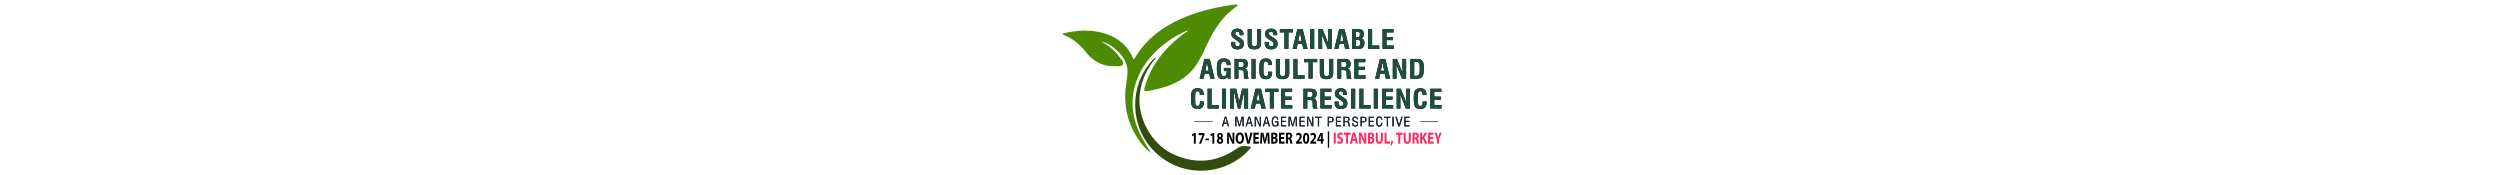 <?xml version="1.0" encoding="utf-8"?>
<!-- Generator: Adobe Illustrator 28.0.0, SVG Export Plug-In . SVG Version: 6.00 Build 0)  -->
<svg version="1.1" id="Layer_1" xmlns="http://www.w3.org/2000/svg" xmlns:xlink="http://www.w3.org/1999/xlink" x="0px" y="0px"
	 viewBox="0 0 1070.01 483.98" style="enable-background:new 0 0 1070.01 483.98;" xml:space="preserve" height="75px">
<style type="text/css">
	.st0{fill:url(#SVGID_1_);}
	.st1{fill:url(#SVGID_00000005232818595866791560000001559818019996464038_);}
	.st2{fill:#010354;}
	.st3{fill:#162830;}
	.st4{fill:#023047;}
	.st5{fill:#B6F5FF;}
	.st6{fill:#219EBC;}
	.st7{fill:#000440;}
	.st8{fill:url(#SVGID_00000027595672812481004710000006403835045083158146_);}
	.st9{fill:url(#SVGID_00000158027055436581452440000012614319903501520047_);}
	.st10{fill:#4E8B02;}
	.st11{fill:#324C0F;}
	.st12{fill:#1F4E3D;}
	.st13{fill:#1C2F35;}
	.st14{fill:none;stroke:#1C2F35;stroke-width:2;stroke-miterlimit:10;}
	.st15{fill:url(#SVGID_00000143580154925098133580000004865519746383317439_);}
	.st16{fill:#FF2661;}
	.st17{fill:#11368E;}
	.st18{fill:#001638;}
	.st19{fill:none;stroke:#EA114D;stroke-width:2;stroke-miterlimit:10;}
</style>
<path class="st10" d="M362.61,83.79c-23.08,9.61-43.85,21.88-63.1,36.92c-30.31,23.7-55.55,51.63-71.55,86.94
	c-27.98,61.76-20.9,121.38,12.2,179.05c7.05,12.29,14.34,24.46,22.37,36.48c-10.71-7.97-20.41-17.06-28.4-27.72
	c-37.16-49.56-50.45-105.04-40.68-166.15c1.21-7.55,2.06-15.17,2.85-22.78c3.46-33.3-13.84-56.18-38.29-75.19
	c-10.01-7.78-21.03-13.99-33.82-16.64c18.81,10.11,35.52,22.63,48.1,40.01c5.26,7.26,15.69,16.01,11.85,22.95
	c-4.46,8.07-17.77,4.97-27.33,4.99c-32.93,0.09-57.54-15.93-77.12-41.08c-15.57-19.99-34.58-35.38-58.43-44.48
	c-1.24-0.47-2.24-1.6-5.56-4.06c39.72-9.84,77.25-12.25,114.87-1.56c38.52,10.94,67.04,34.15,83.22,73.09
	c8.89-13.18,16.25-25.23,25.34-36.06c39.64-47.22,91.78-74.52,149.11-93.25c33.34-10.89,67.65-17.85,102.44-22.3
	c3.19-0.41,6.43-1.24,9.46,0.37c0.76,3.75-2.34,4.57-4.2,5.87c-35.47,24.85-58.48,59.41-76.74,97.77
	c-9.56,20.07-18.72,40.35-30.66,59.21c-24.43,38.61-61.78,57.47-104.24,68.49c-9.87,2.56-19.92,4.47-29.95,6.33
	c-11.59,2.15-13.09,0.61-9.79-11.11c10.86-38.64,30.65-72.35,57.6-101.88c16.77-18.37,35.3-34.8,55.98-48.72
	C359.84,88.15,362.19,87.45,362.61,83.79z"/>
<path class="st11" d="M276.07,159.28c-25.23,28.66-39.48,59.85-44.98,95.48c-10.25,66.39,30.49,142.87,91.39,170.97
	c62.99,29.06,122.43,22.94,178.55-17.11c10.49-7.48,21.84-5.42,32.59-3.94c7.37,1.02,1.36,6.07-0.72,8.42
	c-14.95,16.85-32.89,30.06-53,39.86c-70.88,34.55-154.9,20.09-209.88-35.6c-68.31-69.19-69.77-181.42-3.23-252.48
	C268.69,162.85,270.24,160.16,276.07,159.28z"/>
<g>
	<g>
		<g>
			<path d="M482.95,115.85h11v3.51c0,3.35,0.45,5.64,1.36,6.86c0.91,1.22,2.47,1.82,4.7,1.82c2.33,0,4.1-0.54,5.31-1.63
				c1.21-1.09,1.82-2.69,1.82-4.82c0-1.63-0.42-3.03-1.26-4.2c-0.84-1.17-2.67-2.67-5.48-4.52l-5.64-3.68
				c-4.86-3.12-7.94-5.69-9.26-7.72c-1.32-2.03-1.97-4.58-1.97-7.65c0-4.58,1.47-8.17,4.41-10.77c2.94-2.6,6.99-3.9,12.15-3.9
				c5.47,0,9.66,1.38,12.58,4.15c2.91,2.76,4.37,6.73,4.37,11.91c0,0.52-0.01,0.92-0.02,1.2c-0.01,0.28-0.03,0.53-0.06,0.74h-10.43
				v-1.45c0-2.95-0.52-5.07-1.57-6.34c-1.05-1.28-2.77-1.91-5.18-1.91c-1.76,0-3.15,0.48-4.16,1.43s-1.51,2.29-1.51,3.99
				c0,2.29,2.26,4.83,6.79,7.62l0.12,0.07l6.06,3.79c4.32,2.65,7.25,5.14,8.78,7.49s2.3,5.34,2.3,8.98c0,4.96-1.53,8.79-4.6,11.48
				c-3.07,2.69-7.45,4.04-13.15,4.04c-5.93,0-10.35-1.42-13.25-4.25c-2.9-2.83-4.35-7.16-4.35-12.97c0-0.61,0.05-1.63,0.15-3.05
				V115.85z"/>
			<path d="M528.65,80.45h11v36.78c0,4.21,0.56,7.06,1.67,8.56c1.11,1.5,3.09,2.25,5.92,2.25c2.81,0,4.76-0.76,5.85-2.27
				c1.09-1.51,1.63-4.41,1.63-8.68V80.45h10.85v37.67c0,3.66-0.22,6.34-0.67,8.03c-0.45,1.69-1.2,3.17-2.24,4.45
				c-1.58,1.91-3.68,3.35-6.29,4.3s-5.7,1.43-9.28,1.43c-6.75,0-11.51-1.35-14.28-4.06c-2.77-2.7-4.16-7.42-4.16-14.16V80.45z"/>
			<path d="M576,115.85h11v3.51c0,3.35,0.45,5.64,1.36,6.86s2.47,1.82,4.7,1.82c2.33,0,4.1-0.54,5.31-1.63
				c1.21-1.09,1.82-2.69,1.82-4.82c0-1.63-0.42-3.03-1.27-4.2s-2.67-2.67-5.48-4.52l-5.64-3.68c-4.86-3.12-7.94-5.69-9.26-7.72
				c-1.32-2.03-1.97-4.58-1.97-7.65c0-4.58,1.47-8.17,4.41-10.77c2.94-2.6,6.99-3.9,12.15-3.9c5.47,0,9.66,1.38,12.58,4.15
				c2.91,2.76,4.37,6.73,4.37,11.91c0,0.52-0.01,0.92-0.02,1.2c-0.01,0.28-0.03,0.53-0.06,0.74h-10.43v-1.45
				c0-2.95-0.52-5.07-1.57-6.34c-1.05-1.28-2.77-1.91-5.18-1.91c-1.76,0-3.15,0.48-4.16,1.43s-1.51,2.29-1.51,3.99
				c0,2.29,2.26,4.83,6.79,7.62l0.12,0.07l6.06,3.79c4.32,2.65,7.25,5.14,8.78,7.49s2.3,5.34,2.3,8.98c0,4.96-1.53,8.79-4.6,11.48
				c-3.07,2.69-7.45,4.04-13.15,4.04c-5.93,0-10.35-1.42-13.25-4.25c-2.9-2.83-4.35-7.16-4.35-12.97c0-0.61,0.05-1.63,0.15-3.05
				V115.85z"/>
			<path d="M630.1,135.02V89.45h-12.65v-9h36.31v9H641.1v45.57H630.1z"/>
			<path d="M652.49,135.02l13.3-54.57h14.76l13.42,54.57h-11.85l-2.91-13.71h-12.65l-2.84,13.71H652.49z M668.29,113.12h9.36
				l-4.72-22.89L668.29,113.12z"/>
			<path d="M701.34,135.02V80.45h11v54.57H701.34z"/>
			<path d="M723.96,135.02V80.45h11.31l15.38,38.16l-0.31-38.16h10.39v54.57h-11.23L734,96.78l0.31,38.23H723.96z"/>
			<path d="M768.01,135.02l13.31-54.57h14.76l13.42,54.57h-11.85l-2.91-13.71h-12.65l-2.84,13.71H768.01z M783.81,113.12h9.36
				l-4.72-22.89L783.81,113.12z"/>
			<path d="M816.86,135.02V80.45h17.68c5.06,0,8.83,1.09,11.29,3.26c2.47,2.17,3.7,5.52,3.7,10.03c0,3.61-0.61,6.41-1.82,8.4
				s-3.04,3.18-5.46,3.58c2.76,0.35,4.91,1.62,6.46,3.81c1.55,2.19,2.32,5.07,2.32,8.66c0,5.79-1.31,10.04-3.93,12.76
				c-2.62,2.72-6.7,4.08-12.25,4.08H816.86z M827.55,102.6h3.68c2.76,0,4.66-0.55,5.71-1.67c1.05-1.11,1.57-3.15,1.57-6.13
				c0-2.67-0.53-4.49-1.59-5.47s-3.06-1.47-6-1.47h-3.38V102.6z M827.55,127.26h4.53c2.84,0,4.83-0.64,5.98-1.93
				c1.15-1.29,1.73-3.53,1.73-6.71c0-3.31-0.63-5.59-1.88-6.84c-1.25-1.25-3.6-1.88-7.06-1.88h-3.3V127.26z"/>
			<path d="M861.22,135.02V80.45h11v45.28h19.86v9.28H861.22z"/>
			<path d="M901.09,135.02V80.45h30.33v9.07h-19.4v12.61h18.06v8.65h-18.06v15.02h19.86v9.21H901.09z"/>
			<path d="M395.76,217.34l13.3-54.57h14.76l13.42,54.57H425.4l-2.91-13.71h-12.65l-2.84,13.71H395.76z M411.56,195.45h9.36
				l-4.72-22.89L411.56,195.45z"/>
			<path d="M473.74,217.34l-0.8-6.02c-1.12,2.62-2.67,4.5-4.62,5.63c-1.96,1.13-4.65,1.7-8.07,1.7c-6.19,0-10.54-2.16-13.06-6.48
				c-2.52-4.32-3.78-12.25-3.78-23.78c0-5.39,0.3-9.7,0.9-12.95s1.54-5.76,2.82-7.53c1.53-2.17,3.57-3.78,6.1-4.82
				c2.53-1.04,5.67-1.56,9.43-1.56c6.34,0,11.01,1.38,14.01,4.15c3,2.76,4.5,7.06,4.5,12.9v1.38h-10.28v-0.57
				c0-3.26-0.66-5.72-1.97-7.39c-1.32-1.67-3.28-2.5-5.89-2.5c-3.2,0-5.38,1.13-6.56,3.4s-1.76,8.28-1.76,18.04
				c0,7.7,0.56,12.85,1.69,15.45c1.12,2.6,3.16,3.9,6.1,3.9c2.91,0,4.99-0.92,6.23-2.76c1.24-1.84,1.86-4.96,1.86-9.35v-1.88h-7.63
				v-8.72h18.21v29.76H473.74z"/>
			<path d="M492.42,217.34v-54.57h19.71c5.96,0,10.24,1.12,12.86,3.35c2.62,2.23,3.93,5.88,3.93,10.93c0,3.54-0.7,6.34-2.11,8.38
				c-1.41,2.04-3.48,3.24-6.21,3.6c5.21,1.28,7.94,5.35,8.17,12.22c0,0.31,0,0.54,0,0.71l0.31,7.23c0.1,2.05,0.38,3.7,0.84,4.94
				c0.46,1.24,1.18,2.31,2.15,3.21h-13.04c-0.31-0.92-0.54-2-0.69-3.24s-0.26-2.99-0.31-5.26l-0.15-5.71v-1.45
				c0-3.17-0.73-5.34-2.19-6.52c-1.46-1.18-4.42-1.77-8.9-1.77h-3.76v23.95H492.42z M503.04,185.84h6.33c3.19,0,5.41-0.59,6.65-1.77
				c1.24-1.18,1.86-3.29,1.86-6.34c0-2.72-0.68-4.62-2.03-5.7c-1.36-1.09-3.82-1.63-7.4-1.63h-5.41V185.84z"/>
			<path d="M539.31,217.34v-54.57h11v54.57H539.31z"/>
			<path d="M585.39,197.89h10.7c0,0.24,0.01,0.58,0.04,1.05c0.02,0.46,0.04,0.82,0.04,1.08c0,6.31-1.44,10.99-4.31,14.05
				c-2.88,3.06-7.28,4.59-13.21,4.59c-2.81,0-5.23-0.34-7.25-1.01c-2.02-0.67-3.76-1.72-5.21-3.14c-1.99-1.89-3.4-4.49-4.22-7.79
				c-0.82-3.31-1.23-9.07-1.23-17.29c0-5.62,0.24-10.09,0.73-13.41c0.49-3.32,1.24-5.79,2.26-7.42c1.58-2.5,3.55-4.32,5.9-5.44
				s5.35-1.68,9.01-1.68c5.98,0,10.33,1.44,13.06,4.32c2.72,2.88,4.1,7.51,4.12,13.89h-10.66v-1.31c0-2.95-0.52-5.16-1.55-6.61
				c-1.04-1.45-2.61-2.18-4.73-2.18c-2.63,0-4.43,1-5.39,3.01c-0.96,2.01-1.44,7.56-1.44,16.65c0,9.83,0.47,15.8,1.4,17.93
				c0.93,2.13,2.72,3.19,5.35,3.19c2.45,0,4.17-0.83,5.14-2.5c0.97-1.67,1.46-4.74,1.46-9.23V197.89z"/>
			<path d="M606.52,162.78h11v36.78c0,4.21,0.56,7.06,1.67,8.56c1.11,1.5,3.09,2.25,5.92,2.25c2.81,0,4.76-0.76,5.85-2.27
				c1.09-1.51,1.63-4.41,1.63-8.68v-36.64h10.85v37.67c0,3.66-0.22,6.34-0.67,8.03c-0.45,1.69-1.2,3.17-2.24,4.45
				c-1.59,1.91-3.68,3.35-6.29,4.3c-2.61,0.96-5.7,1.43-9.28,1.43c-6.75,0-11.51-1.35-14.28-4.06c-2.77-2.7-4.16-7.42-4.16-14.16
				V162.78z"/>
			<path d="M654.98,217.34v-54.57h11v45.28h19.86v9.28H654.98z"/>
			<path d="M696.85,217.34v-45.57H684.2v-9h36.31v9h-12.65v45.57H696.85z"/>
			<path d="M727.87,162.78h11v36.78c0,4.21,0.56,7.06,1.67,8.56c1.11,1.5,3.09,2.25,5.92,2.25c2.81,0,4.76-0.76,5.85-2.27
				c1.09-1.51,1.63-4.41,1.63-8.68v-36.64h10.85v37.67c0,3.66-0.22,6.34-0.67,8.03c-0.45,1.69-1.2,3.17-2.24,4.45
				c-1.58,1.91-3.68,3.35-6.29,4.3s-5.7,1.43-9.28,1.43c-6.75,0-11.51-1.35-14.28-4.06c-2.77-2.7-4.16-7.42-4.16-14.16V162.78z"/>
			<path d="M776.33,217.34v-54.57h19.71c5.96,0,10.24,1.12,12.86,3.35c2.62,2.23,3.93,5.88,3.93,10.93c0,3.54-0.7,6.34-2.11,8.38
				c-1.41,2.04-3.48,3.24-6.21,3.6c5.21,1.28,7.94,5.35,8.17,12.22c0,0.31,0,0.54,0,0.71l0.31,7.23c0.1,2.05,0.38,3.7,0.84,4.94
				s1.18,2.31,2.15,3.21h-13.04c-0.31-0.92-0.54-2-0.69-3.24s-0.26-2.99-0.31-5.26l-0.15-5.71v-1.45c0-3.17-0.73-5.34-2.19-6.52
				c-1.46-1.18-4.42-1.77-8.9-1.77h-3.76v23.95H776.33z M786.95,185.84h6.33c3.19,0,5.41-0.59,6.65-1.77
				c1.24-1.18,1.86-3.29,1.86-6.34c0-2.72-0.68-4.62-2.03-5.7c-1.36-1.09-3.82-1.63-7.4-1.63h-5.41V185.84z"/>
			<path d="M823.22,217.34v-54.57h30.33v9.07h-19.4v12.61h18.06v8.65h-18.06v15.02h19.86v9.21H823.22z"/>
			<path d="M880.54,217.34l13.3-54.57h14.76l13.42,54.57h-11.85l-2.91-13.71h-12.65l-2.84,13.71H880.54z M896.34,195.45h9.36
				l-4.72-22.89L896.34,195.45z"/>
			<path d="M929.39,217.34v-54.57h11.31l15.38,38.16l-0.31-38.16h10.39v54.57h-11.23l-15.49-38.23l0.31,38.23H929.39z"/>
			<path d="M977.77,217.34v-54.57h17.68c3.6,0,6.47,0.28,8.61,0.85c2.13,0.57,3.89,1.49,5.27,2.76c2.07,1.87,3.53,4.22,4.39,7.07
				c0.86,2.85,1.28,7.27,1.28,13.27c0,7.75-0.29,13.22-0.88,16.42s-1.58,5.92-2.99,8.17c-1.35,2.24-3.24,3.81-5.65,4.69
				c-2.42,0.89-6.6,1.33-12.56,1.33H977.77z M988.55,209.3h4.87c2.48,0,4.22-0.17,5.21-0.5s1.79-0.9,2.38-1.7
				c1.02-1.42,1.75-3.36,2.19-5.83c0.43-2.47,0.65-6.42,0.65-11.85c0-5.29-0.26-9.14-0.77-11.55c-0.51-2.41-1.38-4.23-2.61-5.46
				c-0.64-0.61-1.46-1.05-2.47-1.29c-1.01-0.25-2.59-0.37-4.74-0.37h-4.72V209.3z"/>
			<path d="M396.76,280.22h10.7c0,0.24,0.01,0.58,0.04,1.05s0.04,0.82,0.04,1.08c0,6.31-1.44,10.99-4.31,14.05
				c-2.88,3.06-7.28,4.59-13.21,4.59c-2.81,0-5.23-0.34-7.25-1.01c-2.02-0.67-3.76-1.72-5.21-3.14c-1.99-1.89-3.4-4.49-4.22-7.79
				c-0.82-3.31-1.23-9.07-1.23-17.29c0-5.62,0.24-10.09,0.73-13.41c0.49-3.32,1.24-5.79,2.26-7.42c1.58-2.5,3.55-4.32,5.91-5.44
				c2.35-1.12,5.35-1.68,9.01-1.68c5.98,0,10.33,1.44,13.06,4.32c2.72,2.88,4.1,7.51,4.12,13.89h-10.66v-1.31
				c0-2.95-0.52-5.16-1.55-6.61c-1.04-1.45-2.61-2.18-4.74-2.18c-2.63,0-4.43,1-5.39,3.01c-0.96,2.01-1.44,7.56-1.44,16.65
				c0,9.83,0.47,15.8,1.4,17.93s2.72,3.19,5.35,3.19c2.45,0,4.17-0.83,5.14-2.5c0.97-1.67,1.46-4.74,1.46-9.23V280.22z"/>
			<path d="M417.88,299.67V245.1h11v45.28h19.86v9.28H417.88z"/>
			<path d="M457.76,299.67V245.1h11v54.57H457.76z"/>
			<path d="M480.38,299.67V245.1h16.56l8.09,35.33l8.09-35.33h16.56v54.57h-10.51l0.23-48.4l-11,48.4h-6.75l-11-48.4l0.27,48.4
				H480.38z"/>
			<path d="M536.97,299.67l13.3-54.57h14.76l13.42,54.57h-11.85l-2.91-13.71h-12.65l-2.84,13.71H536.97z M552.77,277.77h9.36
				l-4.72-22.89L552.77,277.77z"/>
			<path d="M589.92,299.67V254.1h-12.65v-9h36.31v9h-12.65v45.57H589.92z"/>
			<path d="M620.94,299.67V245.1h30.33v9.07h-19.4v12.61h18.06v8.65h-18.06v15.02h19.86v9.21H620.94z"/>
			<path d="M682.59,299.67V245.1h19.71c5.96,0,10.24,1.12,12.86,3.35c2.62,2.23,3.93,5.88,3.93,10.93c0,3.54-0.7,6.34-2.11,8.38
				s-3.48,3.24-6.21,3.6c5.21,1.28,7.94,5.35,8.17,12.22c0,0.31,0,0.54,0,0.71l0.31,7.23c0.1,2.05,0.38,3.7,0.84,4.94
				c0.46,1.24,1.18,2.31,2.15,3.21H709.2c-0.31-0.92-0.54-2-0.69-3.24c-0.15-1.24-0.26-2.99-0.31-5.26l-0.15-5.71v-1.45
				c0-3.17-0.73-5.34-2.19-6.52c-1.46-1.18-4.42-1.77-8.89-1.77h-3.76v23.95H682.59z M693.21,268.17h6.33c3.2,0,5.41-0.59,6.65-1.77
				c1.24-1.18,1.86-3.29,1.86-6.34c0-2.72-0.68-4.62-2.03-5.7c-1.36-1.09-3.82-1.63-7.4-1.63h-5.41V268.17z"/>
			<path d="M729.48,299.67V245.1h30.33v9.07h-19.4v12.61h18.06v8.65h-18.06v15.02h19.86v9.21H729.48z"/>
			<path d="M768.82,280.5h11v3.51c0,3.35,0.45,5.64,1.36,6.86c0.91,1.22,2.47,1.82,4.7,1.82c2.33,0,4.1-0.54,5.31-1.63
				c1.21-1.09,1.82-2.69,1.82-4.82c0-1.63-0.42-3.03-1.27-4.2c-0.84-1.17-2.67-2.67-5.48-4.52l-5.64-3.68
				c-4.86-3.12-7.94-5.69-9.26-7.72s-1.97-4.58-1.97-7.65c0-4.58,1.47-8.17,4.41-10.77c2.94-2.6,6.99-3.9,12.15-3.9
				c5.47,0,9.66,1.38,12.58,4.15c2.91,2.76,4.37,6.73,4.37,11.91c0,0.52-0.01,0.92-0.02,1.2c-0.01,0.28-0.03,0.53-0.06,0.74H792.4
				v-1.45c0-2.95-0.52-5.07-1.57-6.34c-1.05-1.28-2.77-1.91-5.18-1.91c-1.76,0-3.15,0.48-4.16,1.43s-1.51,2.29-1.51,3.99
				c0,2.29,2.26,4.83,6.79,7.62l0.12,0.07l6.06,3.79c4.32,2.65,7.25,5.14,8.78,7.49s2.3,5.34,2.3,8.98c0,4.96-1.53,8.79-4.6,11.48
				c-3.07,2.69-7.45,4.04-13.15,4.04c-5.93,0-10.35-1.42-13.25-4.25c-2.9-2.83-4.35-7.16-4.35-12.97c0-0.61,0.05-1.63,0.15-3.05
				V280.5z"/>
			<path d="M814.52,299.67V245.1h11v54.57H814.52z"/>
			<path d="M837.14,299.67V245.1h11v45.28H868v9.28H837.14z"/>
			<path d="M877.01,299.67V245.1h11v54.57H877.01z"/>
			<path d="M899.63,299.67V245.1h30.33v9.07h-19.4v12.61h18.06v8.65h-18.06v15.02h19.86v9.21H899.63z"/>
			<path d="M940.08,299.67V245.1h11.31l15.38,38.16l-0.31-38.16h10.39v54.57h-11.23l-15.49-38.23l0.31,38.23H940.08z"/>
			<path d="M1011.93,280.22h10.7c0,0.24,0.01,0.58,0.04,1.05c0.03,0.46,0.04,0.82,0.04,1.08c0,6.31-1.44,10.99-4.31,14.05
				c-2.88,3.06-7.28,4.59-13.21,4.59c-2.81,0-5.23-0.34-7.25-1.01c-2.02-0.67-3.76-1.72-5.21-3.14c-1.99-1.89-3.4-4.49-4.22-7.79
				c-0.82-3.31-1.23-9.07-1.23-17.29c0-5.62,0.24-10.09,0.73-13.41c0.49-3.32,1.24-5.79,2.26-7.42c1.59-2.5,3.55-4.32,5.91-5.44
				c2.35-1.12,5.35-1.68,9.01-1.68c5.98,0,10.33,1.44,13.05,4.32c2.72,2.88,4.1,7.51,4.12,13.89h-10.66v-1.31
				c0-2.95-0.52-5.16-1.55-6.61c-1.04-1.45-2.61-2.18-4.73-2.18c-2.63,0-4.43,1-5.39,3.01c-0.96,2.01-1.44,7.56-1.44,16.65
				c0,9.83,0.47,15.8,1.4,17.93c0.93,2.13,2.71,3.19,5.35,3.19c2.45,0,4.17-0.83,5.14-2.5c0.97-1.67,1.46-4.74,1.46-9.23V280.22z"/>
			<path d="M1033.06,299.67V245.1h30.33v9.07h-19.4v12.61h18.06v8.65h-18.06v15.02h19.86v9.21H1033.06z"/>
		</g>
		<g>
			<path class="st12" d="M482.95,115.85h11v3.51c0,3.35,0.45,5.64,1.36,6.86c0.91,1.22,2.47,1.82,4.7,1.82
				c2.33,0,4.1-0.54,5.31-1.63c1.21-1.09,1.82-2.69,1.82-4.82c0-1.63-0.42-3.03-1.26-4.2c-0.84-1.17-2.67-2.67-5.48-4.52l-5.64-3.68
				c-4.86-3.12-7.94-5.69-9.26-7.72c-1.32-2.03-1.97-4.58-1.97-7.65c0-4.58,1.47-8.17,4.41-10.77c2.94-2.6,6.99-3.9,12.15-3.9
				c5.47,0,9.66,1.38,12.58,4.15c2.91,2.76,4.37,6.73,4.37,11.91c0,0.52-0.01,0.92-0.02,1.2c-0.01,0.28-0.03,0.53-0.06,0.74h-10.43
				v-1.45c0-2.95-0.52-5.07-1.57-6.34c-1.05-1.28-2.77-1.91-5.18-1.91c-1.76,0-3.15,0.48-4.16,1.43s-1.51,2.29-1.51,3.99
				c0,2.29,2.26,4.83,6.79,7.62l0.12,0.07l6.06,3.79c4.32,2.65,7.25,5.14,8.78,7.49s2.3,5.34,2.3,8.98c0,4.96-1.53,8.79-4.6,11.48
				c-3.07,2.69-7.45,4.04-13.15,4.04c-5.93,0-10.35-1.42-13.25-4.25c-2.9-2.83-4.35-7.16-4.35-12.97c0-0.61,0.05-1.63,0.15-3.05
				V115.85z"/>
			<path class="st12" d="M528.65,80.45h11v36.78c0,4.21,0.56,7.06,1.67,8.56c1.11,1.5,3.09,2.25,5.92,2.25
				c2.81,0,4.76-0.76,5.85-2.27c1.09-1.51,1.63-4.41,1.63-8.68V80.45h10.85v37.67c0,3.66-0.22,6.34-0.67,8.03
				c-0.45,1.69-1.2,3.17-2.24,4.45c-1.58,1.91-3.68,3.35-6.29,4.3s-5.7,1.43-9.28,1.43c-6.75,0-11.51-1.35-14.28-4.06
				c-2.77-2.7-4.16-7.42-4.16-14.16V80.45z"/>
			<path class="st12" d="M576,115.85h11v3.51c0,3.35,0.45,5.64,1.36,6.86s2.47,1.82,4.7,1.82c2.33,0,4.1-0.54,5.31-1.63
				c1.21-1.09,1.82-2.69,1.82-4.82c0-1.63-0.42-3.03-1.27-4.2s-2.67-2.67-5.48-4.52l-5.64-3.68c-4.86-3.12-7.94-5.69-9.26-7.72
				c-1.32-2.03-1.97-4.58-1.97-7.65c0-4.58,1.47-8.17,4.41-10.77c2.94-2.6,6.99-3.9,12.15-3.9c5.47,0,9.66,1.38,12.58,4.15
				c2.91,2.76,4.37,6.73,4.37,11.91c0,0.52-0.01,0.92-0.02,1.2c-0.01,0.28-0.03,0.53-0.06,0.74h-10.43v-1.45
				c0-2.95-0.52-5.07-1.57-6.34c-1.05-1.28-2.77-1.91-5.18-1.91c-1.76,0-3.15,0.48-4.16,1.43s-1.51,2.29-1.51,3.99
				c0,2.29,2.26,4.83,6.79,7.62l0.12,0.07l6.06,3.79c4.32,2.65,7.25,5.14,8.78,7.49s2.3,5.34,2.3,8.98c0,4.96-1.53,8.79-4.6,11.48
				c-3.07,2.69-7.45,4.04-13.15,4.04c-5.93,0-10.35-1.42-13.25-4.25c-2.9-2.83-4.35-7.16-4.35-12.97c0-0.61,0.05-1.63,0.15-3.05
				V115.85z"/>
			<path class="st12" d="M630.1,135.02V89.45h-12.65v-9h36.31v9H641.1v45.57H630.1z"/>
			<path class="st12" d="M652.49,135.02l13.3-54.57h14.76l13.42,54.57h-11.85l-2.91-13.71h-12.65l-2.84,13.71H652.49z
				 M668.29,113.12h9.36l-4.72-22.89L668.29,113.12z"/>
			<path class="st12" d="M701.34,135.02V80.45h11v54.57H701.34z"/>
			<path class="st12" d="M723.96,135.02V80.45h11.31l15.38,38.16l-0.31-38.16h10.39v54.57h-11.23L734,96.78l0.31,38.23H723.96z"/>
			<path class="st12" d="M768.01,135.02l13.31-54.57h14.76l13.42,54.57h-11.85l-2.91-13.71h-12.65l-2.84,13.71H768.01z
				 M783.81,113.12h9.36l-4.72-22.89L783.81,113.12z"/>
			<path class="st12" d="M816.86,135.02V80.45h17.68c5.06,0,8.83,1.09,11.29,3.26c2.47,2.17,3.7,5.52,3.7,10.03
				c0,3.61-0.61,6.41-1.82,8.4s-3.04,3.18-5.46,3.58c2.76,0.35,4.91,1.62,6.46,3.81c1.55,2.19,2.32,5.07,2.32,8.66
				c0,5.79-1.31,10.04-3.93,12.76c-2.62,2.72-6.7,4.08-12.25,4.08H816.86z M827.55,102.6h3.68c2.76,0,4.66-0.55,5.71-1.67
				c1.05-1.11,1.57-3.15,1.57-6.13c0-2.67-0.53-4.49-1.59-5.47s-3.06-1.47-6-1.47h-3.38V102.6z M827.55,127.26h4.53
				c2.84,0,4.83-0.64,5.98-1.93c1.15-1.29,1.73-3.53,1.73-6.71c0-3.31-0.63-5.59-1.88-6.84c-1.25-1.25-3.6-1.88-7.06-1.88h-3.3
				V127.26z"/>
			<path class="st12" d="M861.22,135.02V80.45h11v45.28h19.86v9.28H861.22z"/>
			<path class="st12" d="M901.09,135.02V80.45h30.33v9.07h-19.4v12.61h18.06v8.65h-18.06v15.02h19.86v9.21H901.09z"/>
			<path class="st12" d="M395.76,217.34l13.3-54.57h14.76l13.42,54.57H425.4l-2.91-13.71h-12.65l-2.84,13.71H395.76z M411.56,195.45
				h9.36l-4.72-22.89L411.56,195.45z"/>
			<path class="st12" d="M473.74,217.34l-0.8-6.02c-1.12,2.62-2.67,4.5-4.62,5.63c-1.96,1.13-4.65,1.7-8.07,1.7
				c-6.19,0-10.54-2.16-13.06-6.48c-2.52-4.32-3.78-12.25-3.78-23.78c0-5.39,0.3-9.7,0.9-12.95s1.54-5.76,2.82-7.53
				c1.53-2.17,3.57-3.78,6.1-4.82c2.53-1.04,5.67-1.56,9.43-1.56c6.34,0,11.01,1.38,14.01,4.15c3,2.76,4.5,7.06,4.5,12.9v1.38
				h-10.28v-0.57c0-3.26-0.66-5.72-1.97-7.39c-1.32-1.67-3.28-2.5-5.89-2.5c-3.2,0-5.38,1.13-6.56,3.4s-1.76,8.28-1.76,18.04
				c0,7.7,0.56,12.85,1.69,15.45c1.12,2.6,3.16,3.9,6.1,3.9c2.91,0,4.99-0.92,6.23-2.76c1.24-1.84,1.86-4.96,1.86-9.35v-1.88h-7.63
				v-8.72h18.21v29.76H473.74z"/>
			<path class="st12" d="M492.42,217.34v-54.57h19.71c5.96,0,10.24,1.12,12.86,3.35c2.62,2.23,3.93,5.88,3.93,10.93
				c0,3.54-0.7,6.34-2.11,8.38c-1.41,2.04-3.48,3.24-6.21,3.6c5.21,1.28,7.94,5.35,8.17,12.22c0,0.31,0,0.54,0,0.71l0.31,7.23
				c0.1,2.05,0.38,3.7,0.84,4.94c0.46,1.24,1.18,2.31,2.15,3.21h-13.04c-0.31-0.92-0.54-2-0.69-3.24s-0.26-2.99-0.31-5.26
				l-0.15-5.71v-1.45c0-3.17-0.73-5.34-2.19-6.52c-1.46-1.18-4.42-1.77-8.9-1.77h-3.76v23.95H492.42z M503.04,185.84h6.33
				c3.19,0,5.41-0.59,6.65-1.77c1.24-1.18,1.86-3.29,1.86-6.34c0-2.72-0.68-4.62-2.03-5.7c-1.36-1.09-3.82-1.63-7.4-1.63h-5.41
				V185.84z"/>
			<path class="st12" d="M539.31,217.34v-54.57h11v54.57H539.31z"/>
			<path class="st12" d="M585.39,197.89h10.7c0,0.24,0.01,0.58,0.04,1.05c0.02,0.46,0.04,0.82,0.04,1.08
				c0,6.31-1.44,10.99-4.31,14.05c-2.88,3.06-7.28,4.59-13.21,4.59c-2.81,0-5.23-0.34-7.25-1.01c-2.02-0.67-3.76-1.72-5.21-3.14
				c-1.99-1.89-3.4-4.49-4.22-7.79c-0.82-3.31-1.23-9.07-1.23-17.29c0-5.62,0.24-10.09,0.73-13.41c0.49-3.32,1.24-5.79,2.26-7.42
				c1.58-2.5,3.55-4.32,5.9-5.44s5.35-1.68,9.01-1.68c5.98,0,10.33,1.44,13.06,4.32c2.72,2.88,4.1,7.51,4.12,13.89h-10.66v-1.31
				c0-2.95-0.52-5.16-1.55-6.61c-1.04-1.45-2.61-2.18-4.73-2.18c-2.63,0-4.43,1-5.39,3.01c-0.96,2.01-1.44,7.56-1.44,16.65
				c0,9.83,0.47,15.8,1.4,17.93c0.93,2.13,2.72,3.19,5.35,3.19c2.45,0,4.17-0.83,5.14-2.5c0.97-1.67,1.46-4.74,1.46-9.23V197.89z"/>
			<path class="st12" d="M606.52,162.78h11v36.78c0,4.21,0.56,7.06,1.67,8.56c1.11,1.5,3.09,2.25,5.92,2.25
				c2.81,0,4.76-0.76,5.85-2.27c1.09-1.51,1.63-4.41,1.63-8.68v-36.64h10.85v37.67c0,3.66-0.22,6.34-0.67,8.03
				c-0.45,1.69-1.2,3.17-2.24,4.45c-1.59,1.91-3.68,3.35-6.29,4.3c-2.61,0.96-5.7,1.43-9.28,1.43c-6.75,0-11.51-1.35-14.28-4.06
				c-2.77-2.7-4.16-7.42-4.16-14.16V162.78z"/>
			<path class="st12" d="M654.98,217.34v-54.57h11v45.28h19.86v9.28H654.98z"/>
			<path class="st12" d="M696.85,217.34v-45.57H684.2v-9h36.31v9h-12.65v45.57H696.85z"/>
			<path class="st12" d="M727.87,162.78h11v36.78c0,4.21,0.56,7.06,1.67,8.56c1.11,1.5,3.09,2.25,5.92,2.25
				c2.81,0,4.76-0.76,5.85-2.27c1.09-1.51,1.63-4.41,1.63-8.68v-36.64h10.85v37.67c0,3.66-0.22,6.34-0.67,8.03
				c-0.45,1.69-1.2,3.17-2.24,4.45c-1.58,1.91-3.68,3.35-6.29,4.3s-5.7,1.43-9.28,1.43c-6.75,0-11.51-1.35-14.28-4.06
				c-2.77-2.7-4.16-7.42-4.16-14.16V162.78z"/>
			<path class="st12" d="M776.33,217.34v-54.57h19.71c5.96,0,10.24,1.12,12.86,3.35c2.62,2.23,3.93,5.88,3.93,10.93
				c0,3.54-0.7,6.34-2.11,8.38c-1.41,2.04-3.48,3.24-6.21,3.6c5.21,1.28,7.94,5.35,8.17,12.22c0,0.31,0,0.54,0,0.71l0.31,7.23
				c0.1,2.05,0.38,3.7,0.84,4.94s1.18,2.31,2.15,3.21h-13.04c-0.31-0.92-0.54-2-0.69-3.24s-0.26-2.99-0.31-5.26l-0.15-5.71v-1.45
				c0-3.17-0.73-5.34-2.19-6.52c-1.46-1.18-4.42-1.77-8.9-1.77h-3.76v23.95H776.33z M786.95,185.84h6.33c3.19,0,5.41-0.59,6.65-1.77
				c1.24-1.18,1.86-3.29,1.86-6.34c0-2.72-0.68-4.62-2.03-5.7c-1.36-1.09-3.82-1.63-7.4-1.63h-5.41V185.84z"/>
			<path class="st12" d="M823.22,217.34v-54.57h30.33v9.07h-19.4v12.61h18.06v8.65h-18.06v15.02h19.86v9.21H823.22z"/>
			<path class="st12" d="M880.54,217.34l13.3-54.57h14.76l13.42,54.57h-11.85l-2.91-13.71h-12.65l-2.84,13.71H880.54z
				 M896.34,195.45h9.36l-4.72-22.89L896.34,195.45z"/>
			<path class="st12" d="M929.39,217.34v-54.57h11.31l15.38,38.16l-0.31-38.16h10.39v54.57h-11.23l-15.49-38.23l0.31,38.23H929.39z"
				/>
			<path class="st12" d="M977.77,217.34v-54.57h17.68c3.6,0,6.47,0.28,8.61,0.85c2.13,0.57,3.89,1.49,5.27,2.76
				c2.07,1.87,3.53,4.22,4.39,7.07c0.86,2.85,1.28,7.27,1.28,13.27c0,7.75-0.29,13.22-0.88,16.42s-1.58,5.92-2.99,8.17
				c-1.35,2.24-3.24,3.81-5.65,4.69c-2.42,0.89-6.6,1.33-12.56,1.33H977.77z M988.55,209.3h4.87c2.48,0,4.22-0.17,5.21-0.5
				s1.79-0.9,2.38-1.7c1.02-1.42,1.75-3.36,2.19-5.83c0.43-2.47,0.65-6.42,0.65-11.85c0-5.29-0.26-9.14-0.77-11.55
				c-0.51-2.41-1.38-4.23-2.61-5.46c-0.64-0.61-1.46-1.05-2.47-1.29c-1.01-0.25-2.59-0.37-4.74-0.37h-4.72V209.3z"/>
			<path class="st12" d="M396.76,280.22h10.7c0,0.24,0.01,0.58,0.04,1.05s0.04,0.82,0.04,1.08c0,6.31-1.44,10.99-4.31,14.05
				c-2.88,3.06-7.28,4.59-13.21,4.59c-2.81,0-5.23-0.34-7.25-1.01c-2.02-0.67-3.76-1.72-5.21-3.14c-1.99-1.89-3.4-4.49-4.22-7.79
				c-0.82-3.31-1.23-9.07-1.23-17.29c0-5.62,0.24-10.09,0.73-13.41c0.49-3.32,1.24-5.79,2.26-7.42c1.58-2.5,3.55-4.32,5.91-5.44
				c2.35-1.12,5.35-1.68,9.01-1.68c5.98,0,10.33,1.44,13.06,4.32c2.72,2.88,4.1,7.51,4.12,13.89h-10.66v-1.31
				c0-2.95-0.52-5.16-1.55-6.61c-1.04-1.45-2.61-2.18-4.74-2.18c-2.63,0-4.43,1-5.39,3.01c-0.96,2.01-1.44,7.56-1.44,16.65
				c0,9.83,0.47,15.8,1.4,17.93s2.72,3.19,5.35,3.19c2.45,0,4.17-0.83,5.14-2.5c0.97-1.67,1.46-4.74,1.46-9.23V280.22z"/>
			<path class="st12" d="M417.88,299.67V245.1h11v45.28h19.86v9.28H417.88z"/>
			<path class="st12" d="M457.76,299.67V245.1h11v54.57H457.76z"/>
			<path class="st12" d="M480.38,299.67V245.1h16.56l8.09,35.33l8.09-35.33h16.56v54.57h-10.51l0.23-48.4l-11,48.4h-6.75l-11-48.4
				l0.27,48.4H480.38z"/>
			<path class="st12" d="M536.97,299.67l13.3-54.57h14.76l13.42,54.57h-11.85l-2.91-13.71h-12.65l-2.84,13.71H536.97z
				 M552.77,277.77h9.36l-4.72-22.89L552.77,277.77z"/>
			<path class="st12" d="M589.92,299.67V254.1h-12.65v-9h36.31v9h-12.65v45.57H589.92z"/>
			<path class="st12" d="M620.94,299.67V245.1h30.33v9.07h-19.4v12.61h18.06v8.65h-18.06v15.02h19.86v9.21H620.94z"/>
			<path class="st12" d="M682.59,299.67V245.1h19.71c5.96,0,10.24,1.12,12.86,3.35c2.62,2.23,3.93,5.88,3.93,10.93
				c0,3.54-0.7,6.34-2.11,8.38s-3.48,3.24-6.21,3.6c5.21,1.28,7.94,5.35,8.17,12.22c0,0.31,0,0.54,0,0.71l0.31,7.23
				c0.1,2.05,0.38,3.7,0.84,4.94c0.46,1.24,1.18,2.31,2.15,3.21H709.2c-0.31-0.92-0.54-2-0.69-3.24c-0.15-1.24-0.26-2.99-0.31-5.26
				l-0.15-5.71v-1.45c0-3.17-0.73-5.34-2.19-6.52c-1.46-1.18-4.42-1.77-8.89-1.77h-3.76v23.95H682.59z M693.21,268.17h6.33
				c3.2,0,5.41-0.59,6.65-1.77c1.24-1.18,1.86-3.29,1.86-6.34c0-2.72-0.68-4.62-2.03-5.7c-1.36-1.09-3.82-1.63-7.4-1.63h-5.41
				V268.17z"/>
			<path class="st12" d="M729.48,299.67V245.1h30.33v9.07h-19.4v12.61h18.06v8.65h-18.06v15.02h19.86v9.21H729.48z"/>
			<path class="st12" d="M768.82,280.5h11v3.51c0,3.35,0.45,5.64,1.36,6.86c0.91,1.22,2.47,1.82,4.7,1.82c2.33,0,4.1-0.54,5.31-1.63
				c1.21-1.09,1.82-2.69,1.82-4.82c0-1.63-0.42-3.03-1.27-4.2c-0.84-1.17-2.67-2.67-5.48-4.52l-5.64-3.68
				c-4.86-3.12-7.94-5.69-9.26-7.72s-1.97-4.58-1.97-7.65c0-4.58,1.47-8.17,4.41-10.77c2.94-2.6,6.99-3.9,12.15-3.9
				c5.47,0,9.66,1.38,12.58,4.15c2.91,2.76,4.37,6.73,4.37,11.91c0,0.52-0.01,0.92-0.02,1.2c-0.01,0.28-0.03,0.53-0.06,0.74H792.4
				v-1.45c0-2.95-0.52-5.07-1.57-6.34c-1.05-1.28-2.77-1.91-5.18-1.91c-1.76,0-3.15,0.48-4.16,1.43s-1.51,2.29-1.51,3.99
				c0,2.29,2.26,4.83,6.79,7.62l0.12,0.07l6.06,3.79c4.32,2.65,7.25,5.14,8.78,7.49s2.3,5.34,2.3,8.98c0,4.96-1.53,8.79-4.6,11.48
				c-3.07,2.69-7.45,4.04-13.15,4.04c-5.93,0-10.35-1.42-13.25-4.25c-2.9-2.83-4.35-7.16-4.35-12.97c0-0.61,0.05-1.63,0.15-3.05
				V280.5z"/>
			<path class="st12" d="M814.52,299.67V245.1h11v54.57H814.52z"/>
			<path class="st12" d="M837.14,299.67V245.1h11v45.28H868v9.28H837.14z"/>
			<path class="st12" d="M877.01,299.67V245.1h11v54.57H877.01z"/>
			<path class="st12" d="M899.63,299.67V245.1h30.33v9.07h-19.4v12.61h18.06v8.65h-18.06v15.02h19.86v9.21H899.63z"/>
			<path class="st12" d="M940.08,299.67V245.1h11.31l15.38,38.16l-0.31-38.16h10.39v54.57h-11.23l-15.49-38.23l0.31,38.23H940.08z"
				/>
			<path class="st12" d="M1011.93,280.22h10.7c0,0.24,0.01,0.58,0.04,1.05c0.03,0.46,0.04,0.82,0.04,1.08
				c0,6.31-1.44,10.99-4.31,14.05c-2.88,3.06-7.28,4.59-13.21,4.59c-2.81,0-5.23-0.34-7.25-1.01c-2.02-0.67-3.76-1.72-5.21-3.14
				c-1.99-1.89-3.4-4.49-4.22-7.79c-0.82-3.31-1.23-9.07-1.23-17.29c0-5.62,0.24-10.09,0.73-13.41c0.49-3.32,1.24-5.79,2.26-7.42
				c1.59-2.5,3.55-4.32,5.91-5.44c2.35-1.12,5.35-1.68,9.01-1.68c5.98,0,10.33,1.44,13.05,4.32c2.72,2.88,4.1,7.51,4.12,13.89
				h-10.66v-1.31c0-2.95-0.52-5.16-1.55-6.61c-1.04-1.45-2.61-2.18-4.73-2.18c-2.63,0-4.43,1-5.39,3.01
				c-0.96,2.01-1.44,7.56-1.44,16.65c0,9.83,0.47,15.8,1.4,17.93c0.93,2.13,2.71,3.19,5.35,3.19c2.45,0,4.17-0.83,5.14-2.5
				c0.97-1.67,1.46-4.74,1.46-9.23V280.22z"/>
			<path class="st12" d="M1033.06,299.67V245.1h30.33v9.07h-19.4v12.61h18.06v8.65h-18.06v15.02h19.86v9.21H1033.06z"/>
		</g>
	</g>
	<g>
		<g>
			<path d="M457.53,348.96l7.81-26.46h4.07l7.92,26.46h-3.24l-2.18-7.63h-9.08l-2.08,7.63H457.53z M463.57,338.65h7.62l-3.81-13.87
				L463.57,338.65z"/>
			<path d="M514.33,348.96v-24.95l-6.97,24.95h-3.11l-6.68-24.95v24.95h-3.12V322.5h5.38l6.03,22.56l6.3-22.56h5.3v26.46H514.33z"/>
			<path d="M522.91,348.96l7.81-26.46h4.07l7.92,26.46h-3.24l-2.18-7.63h-9.07l-2.08,7.63H522.91z M528.95,338.65h7.62l-3.81-13.87
				L528.95,338.65z"/>
			<path d="M548.1,348.96V322.5h4.28l9.93,22.7l-0.3-22.7h3.09v26.46h-4.09l-10.08-23.37l0.26,23.37H548.1z"/>
			<path d="M570.51,348.96l7.81-26.46h4.07l7.92,26.46h-3.24l-2.18-7.63h-9.08l-2.08,7.63H570.51z M576.55,338.65h7.62l-3.81-13.87
				L576.55,338.65z"/>
			<path d="M610.9,348.96l-0.19-3.66c-0.52,1.39-1.35,2.45-2.48,3.19c-1.13,0.74-2.5,1.11-4.1,1.11c-3.09,0-5.36-1.13-6.81-3.4
				c-1.46-2.27-2.19-5.81-2.19-10.64c0-4.8,0.77-8.28,2.3-10.45c1.53-2.17,3.98-3.25,7.35-3.25c2.59,0,4.61,0.72,6.07,2.16
				s2.2,3.45,2.22,6.04h-3.16c-0.06-1.81-0.55-3.21-1.47-4.19c-0.92-0.99-2.19-1.48-3.83-1.48c-2.22,0-3.8,0.9-4.74,2.7
				c-0.94,1.8-1.41,4.9-1.41,9.31c0,3.54,0.5,6.16,1.51,7.86c1,1.7,2.54,2.55,4.61,2.55c1.87,0,3.3-0.66,4.29-1.99
				s1.48-3.26,1.48-5.79c0-0.31,0-0.55-0.01-0.71c-0.01-0.17-0.02-0.32-0.05-0.47h-6.47v-2.68h9.56v13.8H610.9z"/>
			<path d="M620.56,348.96V322.5h14.21v2.75h-11.05v8.51h10.32v2.68h-10.32v9.74h11.16v2.78H620.56z"/>
			<path d="M661.36,348.96v-24.95l-6.97,24.95h-3.11l-6.68-24.95v24.95h-3.12V322.5h5.37l6.03,22.56l6.3-22.56h5.3v26.46H661.36z"/>
			<path d="M671.9,348.96V322.5h14.21v2.75h-11.05v8.51h10.32v2.68h-10.32v9.74h11.16v2.78H671.9z"/>
			<path d="M692.86,348.96V322.5h4.28l9.93,22.7l-0.3-22.7h3.09v26.46h-4.09l-10.08-23.37l0.26,23.37H692.86z"/>
			<path d="M722.54,348.96v-23.75h-7.31v-2.71h17.44v2.71h-6.86v23.75H722.54z"/>
			<path d="M749.79,348.96V322.5h7.35c3.12,0,5.41,0.59,6.84,1.78c1.44,1.19,2.16,3.06,2.16,5.61c0,2.62-0.75,4.61-2.25,5.95
				c-1.5,1.34-3.71,2.01-6.62,2.01h-4.28v11.12H749.79z M752.99,335.16h4.2c1.93,0,3.36-0.43,4.27-1.28
				c0.91-0.85,1.37-2.2,1.37-4.03c0-1.68-0.46-2.9-1.38-3.66s-2.41-1.13-4.46-1.13h-4V335.16z"/>
			<path d="M772.26,348.96V322.5h14.21v2.75h-11.05v8.51h10.32v2.68h-10.32v9.74h11.16v2.78H772.26z"/>
			<path d="M793.21,348.96V322.5h8.03c2.96,0,5.16,0.56,6.6,1.67c1.44,1.12,2.16,2.82,2.16,5.11c0,1.78-0.43,3.19-1.3,4.25
				s-2.21,1.8-4.02,2.23c1.59,0.13,2.78,0.6,3.57,1.43c0.79,0.82,1.28,2.1,1.45,3.83c0.06,0.64,0.13,1.53,0.2,2.66
				c0.2,2.89,0.7,4.65,1.51,5.28h-3.96c-0.4-0.61-0.65-2.04-0.76-4.31c-0.06-1.13-0.12-2.03-0.19-2.7
				c-0.17-1.82-0.69-3.07-1.53-3.74c-0.85-0.67-2.37-1.01-4.57-1.01h-4.07v11.75H793.21z M796.34,334.63h3.89
				c2.24,0,3.89-0.4,4.94-1.2c1.05-0.8,1.57-2.04,1.57-3.72c0-1.62-0.46-2.79-1.39-3.52s-2.43-1.1-4.5-1.1h-4.5V334.63z"/>
			<path d="M817.12,340.56h3.05v0.95c0,1.8,0.45,3.16,1.35,4.07c0.9,0.92,2.23,1.38,3.99,1.38c1.59,0,2.83-0.44,3.74-1.32
				c0.91-0.88,1.36-2.1,1.36-3.64c0-1.24-0.28-2.19-0.83-2.86c-0.55-0.67-1.79-1.34-3.73-2.02c-0.46-0.16-1.1-0.38-1.93-0.67
				c-2.32-0.78-3.72-1.36-4.2-1.75c-0.79-0.65-1.39-1.43-1.78-2.33c-0.39-0.9-0.59-1.94-0.59-3.14c0-2.3,0.69-4.1,2.06-5.4
				c1.38-1.3,3.29-1.95,5.75-1.95c2.33,0,4.16,0.6,5.48,1.8s1.98,2.86,1.98,4.98c0,0.07-0.01,0.18-0.02,0.33
				c-0.01,0.15-0.02,0.27-0.02,0.33h-2.94v-0.28c0-1.49-0.39-2.64-1.18-3.45c-0.79-0.81-1.9-1.21-3.34-1.21
				c-1.49,0-2.66,0.39-3.51,1.16s-1.28,1.82-1.28,3.14c0,1.25,0.29,2.22,0.87,2.9c0.58,0.69,1.85,1.36,3.81,2.03
				c0.24,0.08,0.58,0.2,1.04,0.36c2.99,1.02,4.77,1.78,5.36,2.29c0.71,0.61,1.23,1.35,1.57,2.22c0.34,0.87,0.51,1.91,0.51,3.13
				c0,2.51-0.75,4.46-2.25,5.86s-3.59,2.1-6.27,2.1c-2.67,0-4.68-0.69-6.04-2.06c-1.36-1.38-2.05-3.4-2.05-6.07
				c0-0.09,0.01-0.24,0.02-0.44C817.12,340.8,817.12,340.65,817.12,340.56z"/>
			<path d="M840.44,348.96V322.5h7.35c3.12,0,5.41,0.59,6.84,1.78c1.44,1.19,2.16,3.06,2.16,5.61c0,2.62-0.75,4.61-2.25,5.95
				c-1.5,1.34-3.71,2.01-6.62,2.01h-4.28v11.12H840.44z M843.64,335.16h4.2c1.93,0,3.36-0.43,4.27-1.28
				c0.91-0.85,1.37-2.2,1.37-4.03c0-1.68-0.46-2.9-1.38-3.66s-2.41-1.13-4.46-1.13h-4V335.16z"/>
			<path d="M862.91,348.96V322.5h14.21v2.75h-11.05v8.51h10.32v2.68h-10.32v9.74h11.16v2.78H862.91z"/>
			<path d="M897.42,339.25h3.16c-0.04,3.36-0.79,5.92-2.26,7.69c-1.47,1.77-3.59,2.66-6.35,2.66c-2.95,0-5.13-1.13-6.55-3.38
				s-2.13-5.73-2.13-10.42c0-4.9,0.7-8.45,2.11-10.65c1.41-2.19,3.68-3.29,6.82-3.29c2.62,0,4.63,0.7,6.05,2.11s2.13,3.4,2.13,5.99
				v0.33h-3.09c0-1.81-0.46-3.23-1.38-4.26c-0.92-1.03-2.17-1.55-3.76-1.55c-1.95,0-3.35,0.87-4.2,2.62s-1.28,4.65-1.28,8.7
				c0,3.96,0.44,6.79,1.32,8.46c0.88,1.68,2.33,2.52,4.35,2.52c1.62,0,2.87-0.62,3.75-1.85c0.87-1.23,1.31-2.99,1.31-5.27V339.25z"
				/>
			<path d="M912.96,348.96v-23.75h-7.31v-2.71h17.44v2.71h-6.86v23.75H912.96z"/>
			<path d="M928.45,348.96V322.5h3.27v26.46H928.45z"/>
			<path d="M944.68,348.96l-8-26.46h3.48l6.43,22.8l6.62-22.8h3.2l-7.88,26.46H944.68z"/>
			<path d="M961.4,348.96V322.5h14.21v2.75h-11.05v8.51h10.32v2.68h-10.32v9.74h11.16v2.78H961.4z"/>
		</g>
		<g>
			<path class="st13" d="M457.53,348.96l7.81-26.46h4.07l7.92,26.46h-3.24l-2.18-7.63h-9.08l-2.08,7.63H457.53z M463.57,338.65h7.62
				l-3.81-13.87L463.57,338.65z"/>
			<path class="st13" d="M514.33,348.96v-24.95l-6.97,24.95h-3.11l-6.68-24.95v24.95h-3.12V322.5h5.38l6.03,22.56l6.3-22.56h5.3
				v26.46H514.33z"/>
			<path class="st13" d="M522.91,348.96l7.81-26.46h4.07l7.92,26.46h-3.24l-2.18-7.63h-9.07l-2.08,7.63H522.91z M528.95,338.65h7.62
				l-3.81-13.87L528.95,338.65z"/>
			<path class="st13" d="M548.1,348.96V322.5h4.28l9.93,22.7l-0.3-22.7h3.09v26.46h-4.09l-10.08-23.37l0.26,23.37H548.1z"/>
			<path class="st13" d="M570.51,348.96l7.81-26.46h4.07l7.92,26.46h-3.24l-2.18-7.63h-9.08l-2.08,7.63H570.51z M576.55,338.65h7.62
				l-3.81-13.87L576.55,338.65z"/>
			<path class="st13" d="M610.9,348.96l-0.19-3.66c-0.52,1.39-1.35,2.45-2.48,3.19c-1.13,0.74-2.5,1.11-4.1,1.11
				c-3.09,0-5.36-1.13-6.81-3.4c-1.46-2.27-2.19-5.81-2.19-10.64c0-4.8,0.77-8.28,2.3-10.45c1.53-2.17,3.98-3.25,7.35-3.25
				c2.59,0,4.61,0.72,6.07,2.16s2.2,3.45,2.22,6.04h-3.16c-0.06-1.81-0.55-3.21-1.47-4.19c-0.92-0.99-2.19-1.48-3.83-1.48
				c-2.22,0-3.8,0.9-4.74,2.7c-0.94,1.8-1.41,4.9-1.41,9.31c0,3.54,0.5,6.16,1.51,7.86c1,1.7,2.54,2.55,4.61,2.55
				c1.87,0,3.3-0.66,4.29-1.99s1.48-3.26,1.48-5.79c0-0.31,0-0.55-0.01-0.71c-0.01-0.17-0.02-0.32-0.05-0.47h-6.47v-2.68h9.56v13.8
				H610.9z"/>
			<path class="st13" d="M620.56,348.96V322.5h14.21v2.75h-11.05v8.51h10.32v2.68h-10.32v9.74h11.16v2.78H620.56z"/>
			<path class="st13" d="M661.36,348.96v-24.95l-6.97,24.95h-3.11l-6.68-24.95v24.95h-3.12V322.5h5.37l6.03,22.56l6.3-22.56h5.3
				v26.46H661.36z"/>
			<path class="st13" d="M671.9,348.96V322.5h14.21v2.75h-11.05v8.51h10.32v2.68h-10.32v9.74h11.16v2.78H671.9z"/>
			<path class="st13" d="M692.86,348.96V322.5h4.28l9.93,22.7l-0.3-22.7h3.09v26.46h-4.09l-10.08-23.37l0.26,23.37H692.86z"/>
			<path class="st13" d="M722.54,348.96v-23.75h-7.31v-2.71h17.44v2.71h-6.86v23.75H722.54z"/>
			<path class="st13" d="M749.79,348.96V322.5h7.35c3.12,0,5.41,0.59,6.84,1.78c1.44,1.19,2.16,3.06,2.16,5.61
				c0,2.62-0.75,4.61-2.25,5.95c-1.5,1.34-3.71,2.01-6.62,2.01h-4.28v11.12H749.79z M752.99,335.16h4.2c1.93,0,3.36-0.43,4.27-1.28
				c0.91-0.85,1.37-2.2,1.37-4.03c0-1.68-0.46-2.9-1.38-3.66s-2.41-1.13-4.46-1.13h-4V335.16z"/>
			<path class="st13" d="M772.26,348.96V322.5h14.21v2.75h-11.05v8.51h10.32v2.68h-10.32v9.74h11.16v2.78H772.26z"/>
			<path class="st13" d="M793.21,348.96V322.5h8.03c2.96,0,5.16,0.56,6.6,1.67c1.44,1.12,2.16,2.82,2.16,5.11
				c0,1.78-0.43,3.19-1.3,4.25s-2.21,1.8-4.02,2.23c1.59,0.13,2.78,0.6,3.57,1.43c0.79,0.82,1.28,2.1,1.45,3.83
				c0.06,0.64,0.13,1.53,0.2,2.66c0.2,2.89,0.7,4.65,1.51,5.28h-3.96c-0.4-0.61-0.65-2.04-0.76-4.31c-0.06-1.13-0.12-2.03-0.19-2.7
				c-0.17-1.82-0.69-3.07-1.53-3.74c-0.85-0.67-2.37-1.01-4.57-1.01h-4.07v11.75H793.21z M796.34,334.63h3.89
				c2.24,0,3.89-0.4,4.94-1.2c1.05-0.8,1.57-2.04,1.57-3.72c0-1.62-0.46-2.79-1.39-3.52s-2.43-1.1-4.5-1.1h-4.5V334.63z"/>
			<path class="st13" d="M817.12,340.56h3.05v0.95c0,1.8,0.45,3.16,1.35,4.07c0.9,0.92,2.23,1.38,3.99,1.38
				c1.59,0,2.83-0.44,3.74-1.32c0.91-0.88,1.36-2.1,1.36-3.64c0-1.24-0.28-2.19-0.83-2.86c-0.55-0.67-1.79-1.34-3.73-2.02
				c-0.46-0.16-1.1-0.38-1.93-0.67c-2.32-0.78-3.72-1.36-4.2-1.75c-0.79-0.65-1.39-1.43-1.78-2.33c-0.39-0.9-0.59-1.94-0.59-3.14
				c0-2.3,0.69-4.1,2.06-5.4c1.38-1.3,3.29-1.95,5.75-1.95c2.33,0,4.16,0.6,5.48,1.8s1.98,2.86,1.98,4.98
				c0,0.07-0.01,0.18-0.02,0.33c-0.01,0.15-0.02,0.27-0.02,0.33h-2.94v-0.28c0-1.49-0.39-2.64-1.18-3.45
				c-0.79-0.81-1.9-1.21-3.34-1.21c-1.49,0-2.66,0.39-3.51,1.16s-1.28,1.82-1.28,3.14c0,1.25,0.29,2.22,0.87,2.9
				c0.58,0.69,1.85,1.36,3.81,2.03c0.24,0.08,0.58,0.2,1.04,0.36c2.99,1.02,4.77,1.78,5.36,2.29c0.71,0.61,1.23,1.35,1.57,2.22
				c0.34,0.87,0.51,1.91,0.51,3.13c0,2.51-0.75,4.46-2.25,5.86s-3.59,2.1-6.27,2.1c-2.67,0-4.68-0.69-6.04-2.06
				c-1.36-1.38-2.05-3.4-2.05-6.07c0-0.09,0.01-0.24,0.02-0.44C817.12,340.8,817.12,340.65,817.12,340.56z"/>
			<path class="st13" d="M840.44,348.96V322.5h7.35c3.12,0,5.41,0.59,6.84,1.78c1.44,1.19,2.16,3.06,2.16,5.61
				c0,2.62-0.75,4.61-2.25,5.95c-1.5,1.34-3.71,2.01-6.62,2.01h-4.28v11.12H840.44z M843.64,335.16h4.2c1.93,0,3.36-0.43,4.27-1.28
				c0.91-0.85,1.37-2.2,1.37-4.03c0-1.68-0.46-2.9-1.38-3.66s-2.41-1.13-4.46-1.13h-4V335.16z"/>
			<path class="st13" d="M862.91,348.96V322.5h14.21v2.75h-11.05v8.51h10.32v2.68h-10.32v9.74h11.16v2.78H862.91z"/>
			<path class="st13" d="M897.42,339.25h3.16c-0.04,3.36-0.79,5.92-2.26,7.69c-1.47,1.77-3.59,2.66-6.35,2.66
				c-2.95,0-5.13-1.13-6.55-3.38s-2.13-5.73-2.13-10.42c0-4.9,0.7-8.45,2.11-10.65c1.41-2.19,3.68-3.29,6.82-3.29
				c2.62,0,4.63,0.7,6.05,2.11s2.13,3.4,2.13,5.99v0.33h-3.09c0-1.81-0.46-3.23-1.38-4.26c-0.92-1.03-2.17-1.55-3.76-1.55
				c-1.95,0-3.35,0.87-4.2,2.62s-1.28,4.65-1.28,8.7c0,3.96,0.44,6.79,1.32,8.46c0.88,1.68,2.33,2.52,4.35,2.52
				c1.62,0,2.87-0.62,3.75-1.85c0.87-1.23,1.31-2.99,1.31-5.27V339.25z"/>
			<path class="st13" d="M912.96,348.96v-23.75h-7.31v-2.71h17.44v2.71h-6.86v23.75H912.96z"/>
			<path class="st13" d="M928.45,348.96V322.5h3.27v26.46H928.45z"/>
			<path class="st13" d="M944.68,348.96l-8-26.46h3.48l6.43,22.8l6.62-22.8h3.2l-7.88,26.46H944.68z"/>
			<path class="st13" d="M961.4,348.96V322.5h14.21v2.75h-11.05v8.51h10.32v2.68h-10.32v9.74h11.16v2.78H961.4z"/>
		</g>
	</g>
	<g>
		<line class="st14" x1="431.72" y1="336.04" x2="381.17" y2="336.04"/>
		<line class="st14" x1="1055.59" y1="336.04" x2="1005.04" y2="336.04"/>
	</g>
</g>
<g>
	<path d="M379.96,373.62h-0.07l-4.42,2.65l-0.89-5.12l6.14-3.59h4.5v29.19h-5.24V373.62z"/>
	<path d="M409.46,367.55v4.31l-9.56,24.88h-5.74l9.56-23.49v-0.09h-10.63v-5.61H409.46z"/>
	<path d="M421.56,382.69v4.54h-9.35v-4.54H421.56z"/>
	<path d="M431.05,373.62h-0.07l-4.42,2.65l-0.89-5.12l6.14-3.59h4.5v29.19h-5.24V373.62z"/>
	<path d="M443.58,389.11c0-3.5,1.61-5.93,4.14-7.32v-0.13c-2.25-1.44-3.35-3.82-3.35-6.38c0-4.94,3.53-8.22,8.17-8.22
		c5.42,0,7.67,3.95,7.67,7.5c0,2.51-1.07,4.99-3.35,6.42v0.13c2.25,1.08,4.25,3.5,4.25,7.27c0,5.3-3.53,8.85-8.92,8.85
		C446.29,397.24,443.58,393.06,443.58,389.11z M455.57,388.88c0-2.56-1.5-4.09-3.64-4.8c-1.78,0.63-2.82,2.25-2.82,4.36
		c-0.04,2.11,1.25,4.09,3.28,4.09C454.32,392.52,455.57,390.95,455.57,388.88z M449.46,375.05c0,1.98,1.43,3.23,3.28,3.95
		c1.25-0.45,2.35-1.89,2.35-3.73c0-1.8-0.82-3.59-2.82-3.59C450.43,371.68,449.46,373.21,449.46,375.05z"/>
	<path d="M471.8,396.74v-30.27h6.35l5,11.09c1.43,3.19,2.85,6.96,3.92,10.37h0.11c-0.36-4-0.46-8.08-0.46-12.62v-8.85h4.99v30.27
		H486l-5.14-11.68c-1.43-3.23-3-7.14-4.17-10.69l-0.11,0.04c0.14,4,0.21,8.26,0.21,13.2v9.12H471.8z"/>
	<path d="M518.43,381.29c0,9.92-4.78,15.94-11.81,15.94c-7.13,0-11.31-6.78-11.31-15.4c0-9.07,4.6-15.85,11.7-15.85
		C514.4,365.98,518.43,372.94,518.43,381.29z M501.06,381.7c0,5.93,2.21,10.1,5.85,10.1c3.67,0,5.78-4.4,5.78-10.28
		c0-5.43-2.07-10.1-5.82-10.1C503.2,371.41,501.06,375.82,501.06,381.7z"/>
	<path d="M527.43,396.74l-7.71-30.27h5.96l2.92,12.8c0.82,3.59,1.57,7.05,2.14,10.82h0.11c0.61-3.64,1.36-7.23,2.18-10.69
		l3.07-12.93h5.78l-8.1,30.27H527.43z"/>
	<path d="M558.75,383.94h-8.85v7.19h9.88v5.61h-15.34v-30.27h14.84v5.61h-9.38v6.29h8.85V383.94z"/>
	<path d="M583.84,385.16c-0.11-3.64-0.21-8.04-0.21-12.44h-0.11c-0.75,3.86-1.75,8.17-2.68,11.72l-2.93,11.81h-4.24l-2.57-11.72
		c-0.78-3.55-1.6-7.86-2.18-11.81h-0.07c-0.14,4.09-0.25,8.76-0.43,12.53l-0.43,11.5h-5.03l1.53-30.27h7.24l2.35,10.1
		c0.75,3.5,1.5,7.28,2.03,10.82h0.11c0.68-3.5,1.5-7.5,2.28-10.87l2.57-10.06h7.1l1.32,30.27h-5.32L583.84,385.16z"/>
	<path d="M593.69,366.88c1.43-0.36,4.32-0.63,7.03-0.63c3.32,0,5.35,0.4,7.1,1.71c1.68,1.12,2.89,3.19,2.89,5.93
		c0,2.69-1.25,5.21-3.96,6.47v0.09c2.75,0.94,4.78,3.55,4.78,7.45c0,2.74-1,4.9-2.5,6.42c-1.75,1.75-4.67,2.74-9.46,2.74
		c-2.67,0-4.67-0.22-5.89-0.45V366.88z M599.08,378.46h1.78c2.85,0,4.39-1.48,4.39-3.73c0-2.29-1.39-3.5-3.85-3.5
		c-1.18,0-1.86,0.09-2.32,0.18V378.46z M599.08,391.89c0.53,0.09,1.18,0.09,2.1,0.09c2.46,0,4.64-1.17,4.64-4.36
		c0-3.05-2.18-4.27-4.89-4.27h-1.85V391.89z"/>
	<path d="M629.55,383.94h-8.85v7.19h9.88v5.61h-15.34v-30.27h14.84v5.61h-9.38v6.29h8.85V383.94z"/>
	<path d="M634.29,366.88c1.75-0.36,4.35-0.63,7.24-0.63c3.57,0,6.06,0.67,7.78,2.38c1.43,1.44,2.21,3.55,2.21,6.33
		c0,3.86-2.18,6.51-4.25,7.45v0.13c1.68,0.85,2.6,2.88,3.21,5.66c0.75,3.41,1.5,7.37,1.96,8.53h-5.57
		c-0.39-0.85-0.96-3.32-1.68-7.05c-0.64-3.77-1.68-4.8-3.89-4.85h-1.64v11.9h-5.39V366.88z M639.68,379.9h2.14
		c2.71,0,4.32-1.71,4.32-4.36c0-2.78-1.5-4.18-4-4.22c-1.32,0-2.07,0.13-2.46,0.22V379.9z"/>
	<path d="M661.81,396.74v-4.13l3-3.41c5.07-5.7,7.53-8.98,7.6-12.39c0-2.38-1.14-4.27-3.82-4.27c-2,0-3.75,1.26-4.96,2.42
		l-1.53-4.89c1.75-1.66,4.46-3.01,7.6-3.01c5.25,0,8.13,3.86,8.13,9.16c0,4.9-2.82,8.8-6.17,12.57l-2.14,2.25v0.09h8.74v5.61H661.81
		z"/>
	<path d="M698.73,382.01c0,9.03-2.89,15.22-8.81,15.22c-5.99,0-8.63-6.78-8.67-15.04c0-8.44,2.85-15.13,8.85-15.13
		C696.31,367.06,698.73,374.02,698.73,382.01z M686.71,382.19c-0.04,6.69,1.25,9.88,3.35,9.88c2.11,0,3.25-3.32,3.25-9.97
		c0-6.47-1.11-9.88-3.28-9.88C688.03,372.22,686.67,375.41,686.71,382.19z"/>
	<path d="M701.41,396.74v-4.13l3-3.41c5.07-5.7,7.53-8.98,7.6-12.39c0-2.38-1.14-4.27-3.82-4.27c-2,0-3.75,1.26-4.96,2.42
		l-1.53-4.89c1.75-1.66,4.46-3.01,7.6-3.01c5.24,0,8.13,3.86,8.13,9.16c0,4.9-2.82,8.8-6.17,12.57l-2.14,2.25v0.09h8.74v5.61H701.41
		z"/>
	<path d="M730.81,396.74v-6.96h-10.28v-4.45l8.78-17.78h6.63v17.11h2.78v5.12h-2.78v6.96H730.81z M730.81,384.66v-6.47
		c0-1.75,0.07-3.55,0.18-5.43h-0.14c-0.75,1.89-1.36,3.59-2.14,5.43l-3.1,6.38v0.09H730.81z"/>
	<path d="M753.65,363.06v44.91h-3.78v-44.91H753.65z"/>
	<path class="st16" d="M771.84,366.47v30.27h-5.46v-30.27H771.84z"/>
	<path class="st16" d="M776.73,389.69c1.46,0.94,3.71,1.89,6.03,1.89c2.5,0,3.82-1.3,3.82-3.28c0-1.89-1.14-2.96-4.03-4.27
		c-4-1.75-6.6-4.54-6.6-8.94c0-5.16,3.42-9.12,9.1-9.12c2.71,0,4.71,0.72,6.14,1.53l-1.21,5.52c-0.96-0.58-2.68-1.44-5.03-1.44
		s-3.5,1.35-3.5,2.92c0,1.93,1.36,2.78,4.46,4.27c4.25,1.98,6.24,4.76,6.24,9.03c0,5.08-3.1,9.39-9.7,9.39
		c-2.75,0-5.46-0.9-6.81-1.84L776.73,389.69z"/>
	<path class="st16" d="M800.46,372.22H794v-5.75h18.48v5.75h-6.56v24.52h-5.46V372.22z"/>
	<path class="st16" d="M818.41,388.97l-1.71,7.77h-5.64l7.35-30.27h7.13l7.46,30.27h-5.85l-1.86-7.77H818.41z M824.51,383.85
		l-1.5-6.42c-0.43-1.8-0.86-4.04-1.21-5.84h-0.07c-0.36,1.8-0.71,4.09-1.11,5.84l-1.43,6.42H824.51z"/>
	<path class="st16" d="M836.22,396.74v-30.27h6.35l4.99,11.09c1.43,3.19,2.85,6.96,3.92,10.37h0.11c-0.36-4-0.46-8.08-0.46-12.62
		v-8.85h4.99v30.27h-5.71l-5.14-11.68c-1.43-3.23-3-7.14-4.17-10.69l-0.11,0.04c0.14,4,0.21,8.26,0.21,13.2v9.12H836.22z"/>
	<path class="st16" d="M860.83,366.88c1.43-0.36,4.32-0.63,7.03-0.63c3.32,0,5.35,0.4,7.1,1.71c1.68,1.12,2.89,3.19,2.89,5.93
		c0,2.69-1.25,5.21-3.96,6.47v0.09c2.75,0.94,4.78,3.55,4.78,7.45c0,2.74-1,4.9-2.5,6.42c-1.75,1.75-4.67,2.74-9.45,2.74
		c-2.68,0-4.67-0.22-5.89-0.45V366.88z M866.22,378.46h1.78c2.85,0,4.39-1.48,4.39-3.73c0-2.29-1.39-3.5-3.85-3.5
		c-1.18,0-1.86,0.09-2.32,0.18V378.46z M866.22,391.89c0.54,0.09,1.18,0.09,2.1,0.09c2.46,0,4.64-1.17,4.64-4.36
		c0-3.05-2.18-4.27-4.89-4.27h-1.85V391.89z"/>
	<path class="st16" d="M887.81,366.47v17.42c0,5.21,1.57,7.86,4.35,7.86c2.85,0,4.42-2.51,4.42-7.86v-17.42h5.42v16.97
		c0,9.34-3.75,13.79-10.02,13.79c-6.06,0-9.63-4.22-9.63-13.88v-16.88H887.81z"/>
	<path class="st16" d="M906.72,366.47h5.46v24.52h9.56v5.75h-15.02V366.47z"/>
	<path class="st16" d="M922.67,402.09c1.11-4,2.07-8.67,2.57-12.75l5.53-0.45c-1.18,4.58-2.78,9.3-4.49,12.8L922.67,402.09z"/>
	<path class="st16" d="M944.69,372.22h-6.46v-5.75h18.48v5.75h-6.56v24.52h-5.46V372.22z"/>
	<path class="st16" d="M965.02,366.47v17.42c0,5.21,1.57,7.86,4.35,7.86c2.85,0,4.42-2.51,4.42-7.86v-17.42h5.42v16.97
		c0,9.34-3.75,13.79-10.02,13.79c-6.07,0-9.63-4.22-9.63-13.88v-16.88H965.02z"/>
	<path class="st16" d="M983.94,366.88c1.75-0.36,4.35-0.63,7.24-0.63c3.57,0,6.06,0.67,7.78,2.38c1.43,1.44,2.21,3.55,2.21,6.33
		c0,3.86-2.18,6.51-4.25,7.45v0.13c1.68,0.85,2.6,2.88,3.21,5.66c0.75,3.41,1.5,7.37,1.96,8.53h-5.57
		c-0.39-0.85-0.96-3.32-1.68-7.05c-0.64-3.77-1.68-4.8-3.89-4.85h-1.64v11.9h-5.39V366.88z M989.32,379.9h2.14
		c2.71,0,4.32-1.71,4.32-4.36c0-2.78-1.5-4.18-4-4.22c-1.32,0-2.07,0.13-2.46,0.22V379.9z"/>
	<path class="st16" d="M1005.09,366.47h5.39v13.38h0.11c0.54-1.17,1.11-2.25,1.64-3.32l5.46-10.06h6.67l-7.96,12.89l8.38,17.38
		h-6.35l-5.89-13.07l-2.07,3.19v9.88h-5.39V366.47z"/>
	<path class="st16" d="M1041.31,383.94h-8.85v7.19h9.88v5.61H1027v-30.27h14.84v5.61h-9.38v6.29h8.85V383.94z"/>
	<path class="st16" d="M1051.62,396.74v-12.39l-7.6-17.87h6.21l2.46,7.28c0.75,2.2,1.25,3.82,1.85,5.79h0.07
		c0.54-1.89,1.11-3.64,1.82-5.79l2.43-7.28h6.1l-7.92,17.65v12.62H1051.62z"/>
</g>
</svg>
